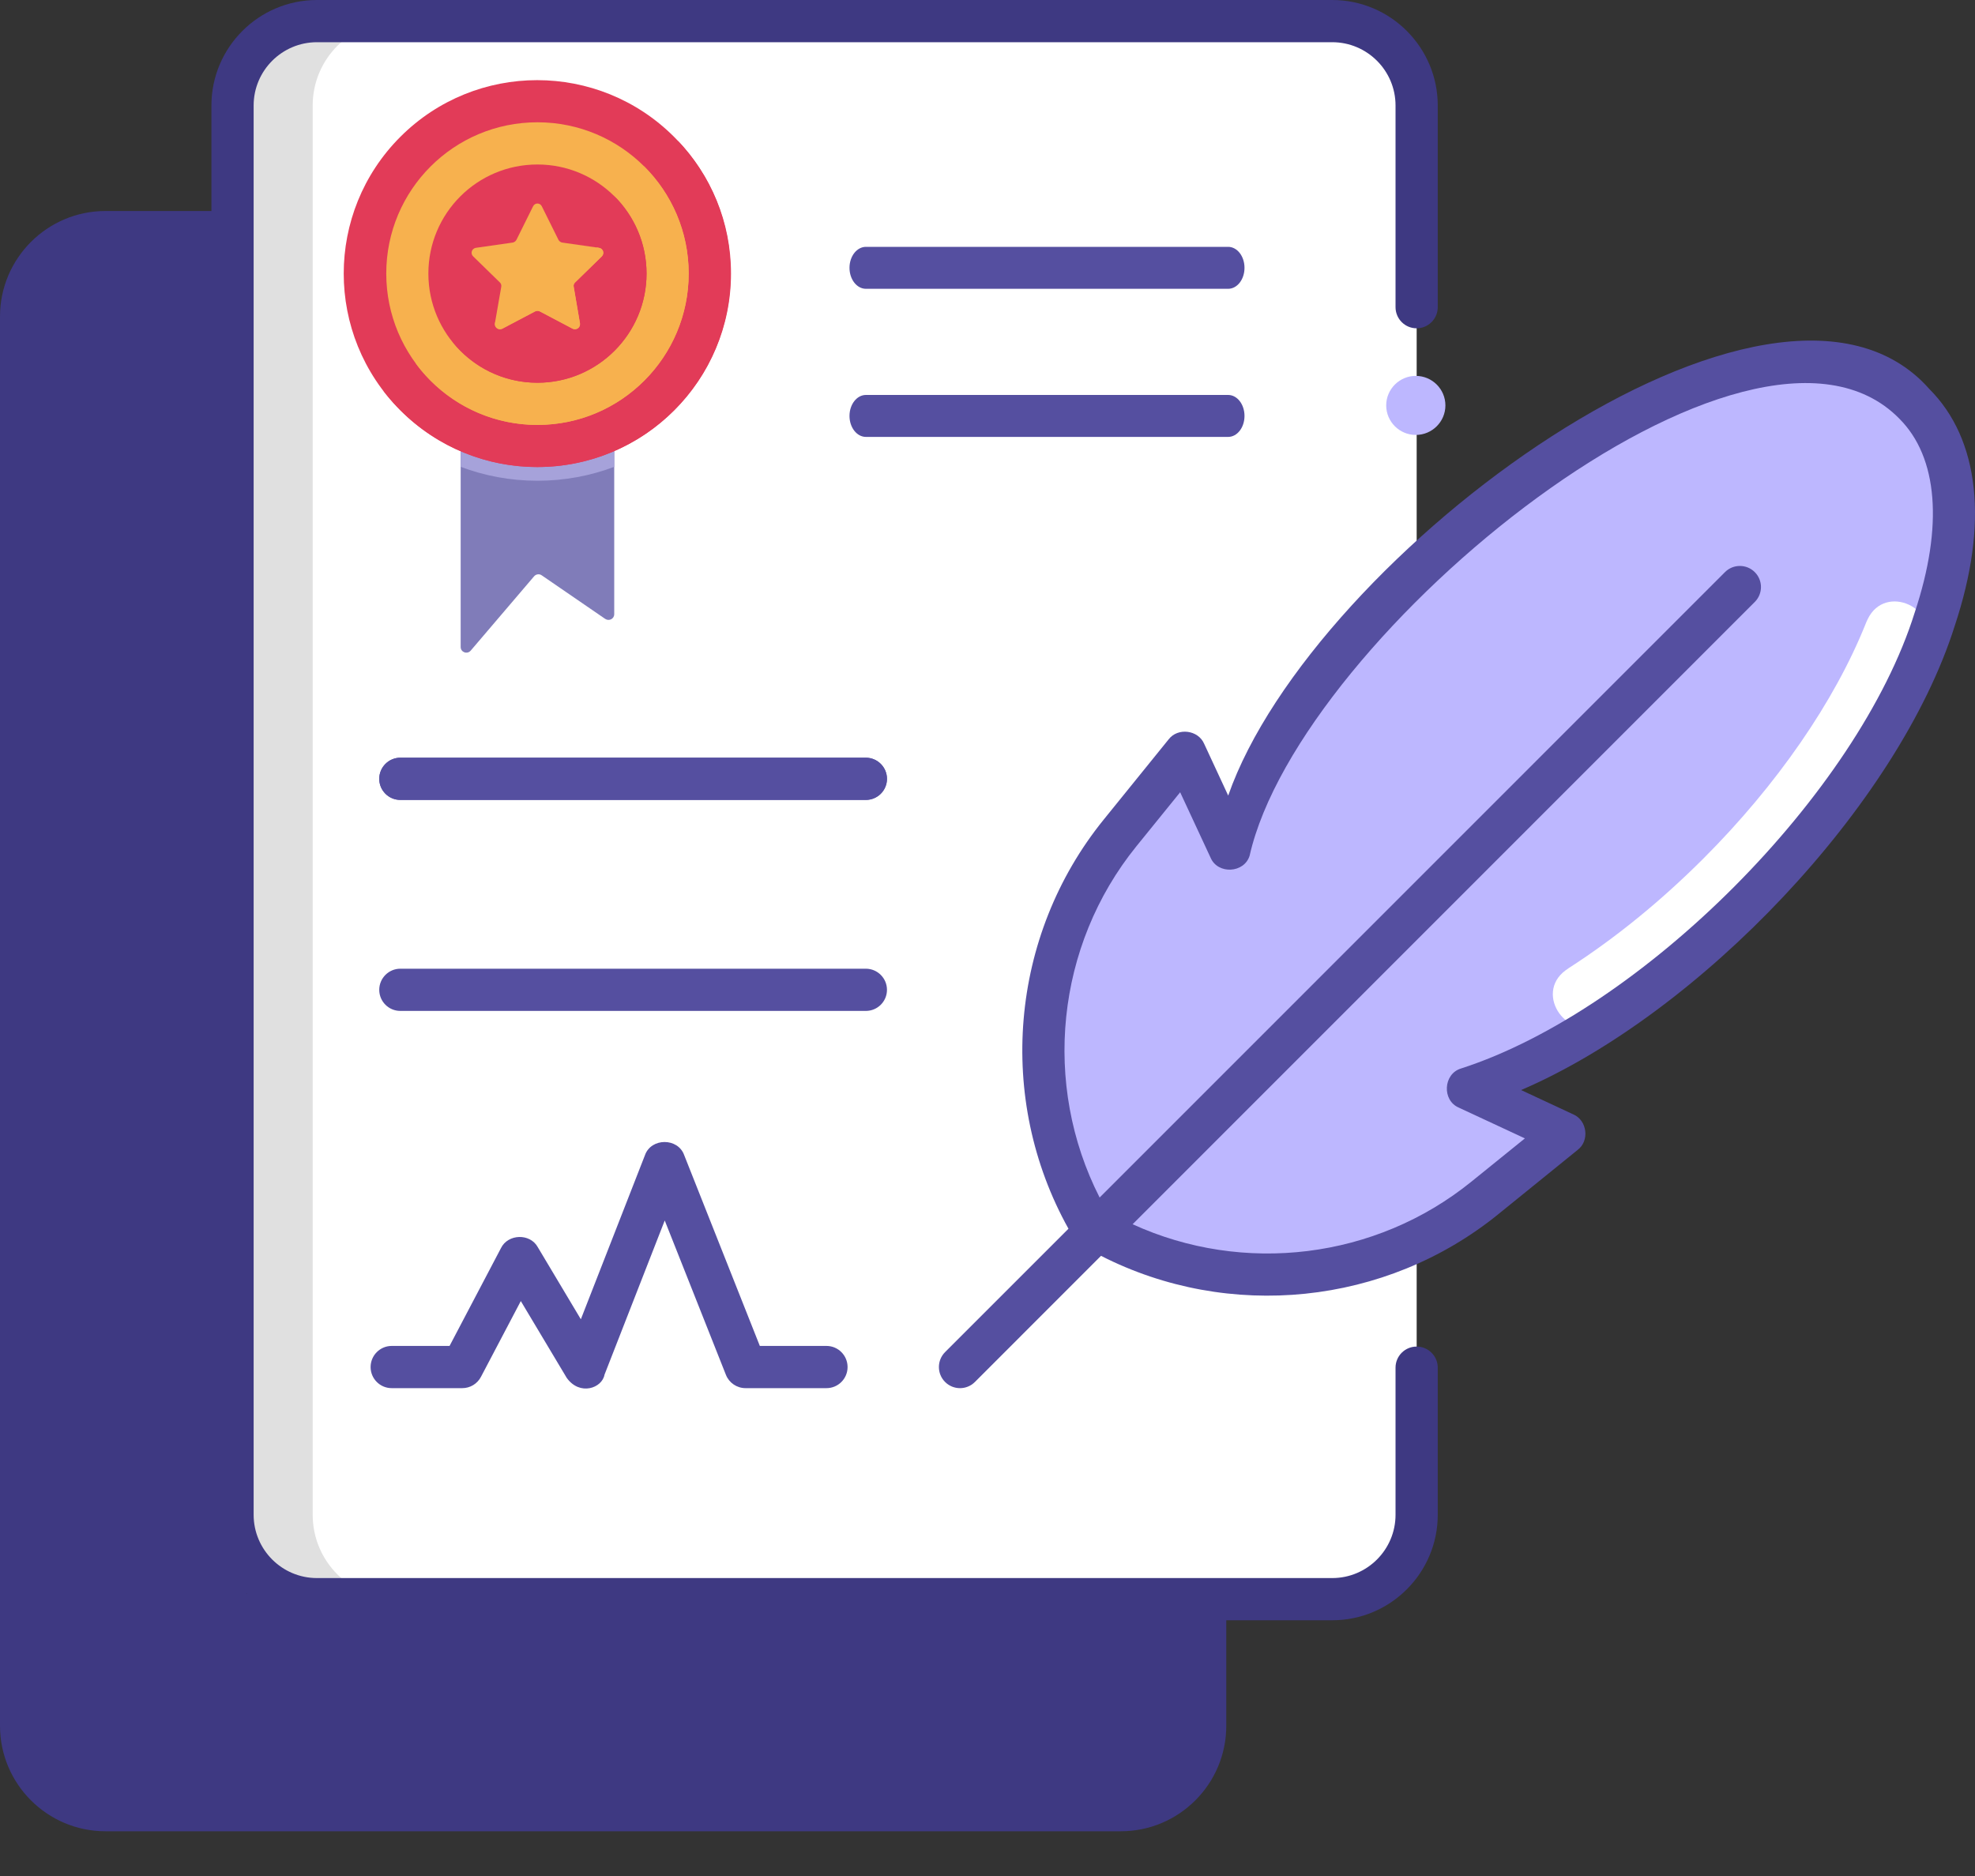 <svg xmlns="http://www.w3.org/2000/svg" width="40" height="38" viewBox="0 0 40 38" fill="none"><rect x="0" y="0" width="40" height="38" fill="#333333" stroke="none"/><path d="M26.982 32.392H6.419C5.474 32.392 4.709 31.627 4.709 30.683V2.137C4.709 1.193 5.474 0.427 6.419 0.427H26.982C27.926 0.427 28.692 1.193 28.692 2.137V30.683C28.692 31.627 27.926 32.392 26.982 32.392Z" fill="white"></path><path d="M12.44 7.514V12.44C12.44 12.536 12.336 12.588 12.257 12.536L10.972 11.654C10.924 11.619 10.854 11.628 10.815 11.676L9.534 13.178C9.464 13.261 9.33 13.213 9.33 13.105V7.514C9.33 7.449 9.382 7.397 9.447 7.397H12.322C12.388 7.397 12.44 7.449 12.44 7.514Z" fill="#807CB9"></path><path d="M12.44 7.514V9.456C11.958 9.638 11.432 9.738 10.885 9.738C10.337 9.738 9.812 9.638 9.33 9.456V7.514C9.33 7.449 9.382 7.397 9.447 7.397H12.322C12.388 7.397 12.44 7.449 12.44 7.514Z" fill="#A6A2DA"></path><path d="M13.651 8.312C15.181 6.782 15.181 4.301 13.651 2.771C12.12 1.241 9.639 1.241 8.109 2.771C6.579 4.301 6.579 6.782 8.109 8.312C9.639 9.843 12.12 9.843 13.651 8.312Z" fill="#E23B58"></path><path d="M14.805 5.54C14.805 7.703 13.048 9.46 10.885 9.46C9.604 9.46 8.466 8.845 7.75 7.897C8.462 8.64 9.465 9.104 10.579 9.104C12.742 9.104 14.499 7.347 14.499 5.188C14.499 4.31 14.209 3.497 13.721 2.843C14.395 3.543 14.805 4.495 14.805 5.54Z" fill="#E23B58"></path><path d="M13.948 5.54C13.948 7.232 12.577 8.607 10.885 8.607C9.19 8.607 7.823 7.232 7.823 5.54C7.823 3.849 9.19 2.477 10.885 2.477C12.577 2.477 13.948 3.849 13.948 5.54Z" fill="#F7B14E"></path><path d="M13.094 5.541C13.094 6.761 12.105 7.752 10.885 7.752C9.662 7.752 8.676 6.761 8.676 5.541C8.676 4.321 9.662 3.332 10.885 3.332C12.105 3.332 13.094 4.321 13.094 5.541Z" fill="#E23B58"></path><path d="M13.095 5.542C13.095 6.758 12.105 7.753 10.884 7.753C10.185 7.753 9.564 7.427 9.16 6.919C9.56 7.31 10.098 7.549 10.702 7.549C11.922 7.549 12.913 6.559 12.913 5.338C12.913 4.817 12.73 4.33 12.426 3.957C12.839 4.361 13.095 4.921 13.095 5.542Z" fill="#E23B58"></path><path d="M13.948 5.54C13.948 7.232 12.576 8.607 10.885 8.607C9.867 8.607 8.967 8.11 8.413 7.351C8.963 7.893 9.723 8.229 10.56 8.229C12.252 8.229 13.623 6.854 13.623 5.162C13.623 4.489 13.406 3.865 13.036 3.36C13.599 3.918 13.948 4.69 13.948 5.54Z" fill="#F7B14E"></path><path d="M11.648 5.719C11.624 5.741 11.611 5.775 11.618 5.809L11.747 6.55C11.759 6.634 11.673 6.695 11.599 6.658L10.931 6.307C10.903 6.292 10.867 6.292 10.839 6.307L10.171 6.658C10.097 6.695 10.011 6.634 10.023 6.55L10.152 5.809C10.159 5.775 10.146 5.741 10.122 5.719L9.583 5.193C9.521 5.134 9.555 5.033 9.638 5.02L10.386 4.913C10.417 4.907 10.445 4.885 10.46 4.857L10.796 4.18C10.833 4.103 10.937 4.103 10.974 4.18L11.31 4.857C11.325 4.885 11.353 4.907 11.384 4.913L12.132 5.02C12.215 5.033 12.249 5.134 12.187 5.193L11.648 5.719Z" fill="#F7B14E"></path><path d="M11.65 5.72C11.624 5.742 11.611 5.777 11.62 5.807L11.745 6.55C11.758 6.633 11.672 6.693 11.598 6.659L10.933 6.307C10.903 6.294 10.868 6.294 10.838 6.307L10.173 6.659C10.099 6.693 10.012 6.633 10.025 6.55L10.03 6.524C10.034 6.524 10.038 6.524 10.043 6.52L10.712 6.168C10.742 6.155 10.777 6.155 10.803 6.168L11.472 6.52C11.546 6.554 11.633 6.494 11.62 6.411L11.493 5.668C11.485 5.638 11.498 5.603 11.524 5.581L12.063 5.056C12.076 5.043 12.084 5.03 12.084 5.012L12.132 5.021C12.215 5.034 12.249 5.134 12.188 5.195L11.65 5.72Z" fill="#F7B14E"></path><path d="M6.333 30.683V2.137C6.333 1.193 7.098 0.427 8.042 0.427H6.419C5.474 0.427 4.709 1.193 4.709 2.137V30.683C4.709 31.627 5.474 32.392 6.419 32.392H8.042C7.098 32.392 6.333 31.627 6.333 30.683Z" fill="#E0E0E0"></path><path d="M28.674 8.81C29.005 8.81 29.274 8.542 29.274 8.212C29.274 7.882 29.005 7.614 28.674 7.614C28.344 7.614 28.075 7.882 28.075 8.212C28.075 8.542 28.344 8.81 28.674 8.81Z" fill="#BDB7FF"></path><path d="M17.536 16.203H8.108C7.872 16.203 7.681 16.012 7.681 15.776C7.681 15.54 7.872 15.348 8.108 15.348H17.536C17.772 15.348 17.964 15.54 17.964 15.776C17.964 16.012 17.772 16.203 17.536 16.203Z" fill="#554FA0"></path><path d="M17.536 16.203H8.108C7.872 16.203 7.681 16.012 7.681 15.776C7.681 15.54 7.872 15.348 8.108 15.348H17.536C17.772 15.348 17.964 15.54 17.964 15.776C17.964 16.012 17.772 16.203 17.536 16.203Z" fill="#554FA0"></path><path d="M24.873 5.85H17.538C17.354 5.85 17.205 5.66 17.205 5.425C17.205 5.19 17.354 5 17.538 5H24.873C25.057 5 25.205 5.19 25.205 5.425C25.205 5.66 25.057 5.85 24.873 5.85Z" fill="#554FA0"></path><path d="M24.873 8.85H17.538C17.354 8.85 17.205 8.66 17.205 8.425C17.205 8.19 17.354 8 17.538 8H24.873C25.057 8 25.205 8.19 25.205 8.425C25.205 8.66 25.057 8.85 24.873 8.85Z" fill="#554FA0"></path><path d="M17.536 20.477H8.108C7.872 20.477 7.681 20.286 7.681 20.05C7.681 19.814 7.872 19.622 8.108 19.622H17.536C17.772 19.622 17.964 19.814 17.964 20.05C17.964 20.286 17.772 20.477 17.536 20.477Z" fill="#554FA0"></path><path d="M11.478 27.91L10.548 26.354L9.741 27.889C9.667 28.03 9.522 28.118 9.363 28.118H7.933C7.697 28.118 7.506 27.927 7.506 27.691C7.506 27.455 7.697 27.263 7.933 27.263H9.105L10.146 25.282C10.288 24.991 10.735 24.978 10.891 25.261L11.764 26.723L13.062 23.4C13.187 23.044 13.73 23.043 13.857 23.398L15.389 27.263H16.739C16.975 27.263 17.166 27.455 17.166 27.691C17.166 27.927 16.975 28.118 16.739 28.118H15.099C14.924 28.118 14.766 28.011 14.702 27.848L13.463 24.722L12.243 27.846C12.194 28.118 11.743 28.28 11.478 27.91Z" fill="#554FA0"></path><path d="M28.691 6.65C28.927 6.65 29.119 6.458 29.119 6.222V2.137C29.119 0.959 28.16 0 26.982 0H6.419C5.241 0 4.282 0.959 4.282 2.137V4.274H2.137C0.958 4.274 0 5.233 0 6.411V34.957C0 36.136 0.958 37.094 2.137 37.094H22.699C23.878 37.094 24.836 36.136 24.836 34.957V32.82H26.982C28.16 32.82 29.119 31.861 29.119 30.683V27.703C29.119 27.467 28.927 27.276 28.691 27.276C28.455 27.276 28.264 27.467 28.264 27.703V30.683C28.264 31.39 27.689 31.965 26.982 31.965H6.419C5.712 31.965 5.137 31.39 5.137 30.683V2.137C5.137 1.43 5.712 0.855 6.419 0.855H26.982C27.689 0.855 28.264 1.43 28.264 2.137V6.222C28.264 6.458 28.455 6.65 28.691 6.65ZM4.994 32.28V32.273C4.997 32.276 4.999 32.278 5.002 32.28H4.994Z" fill="#3E3982"></path><path d="M29.727 22.049C31.538 21.429 33.57 20.133 35.406 18.298C39.13 14.575 40.637 10.044 38.771 8.179C36.906 6.314 32.373 7.82 28.648 11.543C26.822 13.369 25.53 15.388 24.906 17.192L24 15.246L22.683 16.875C20.842 19.149 20.612 22.328 22.105 24.844C24.62 26.337 27.799 26.107 30.072 24.267L31.685 22.96L29.727 22.049Z" fill="#BDB7FF"></path><path d="M23.964 17.73L24.721 16.795L24 15.246L22.683 16.875C20.842 19.149 20.612 22.328 22.105 24.844C22.461 25.055 22.83 25.23 23.207 25.373C21.918 22.913 22.203 19.907 23.964 17.73Z" fill="#BDB7FF"></path><path d="M38.991 13.072C39.291 12.314 38.183 11.806 37.828 12.539C37.814 12.566 37.802 12.595 37.79 12.624C37.157 14.209 35.988 15.902 34.499 17.391C33.639 18.25 32.724 18.996 31.776 19.607C31.752 19.623 31.729 19.639 31.706 19.656C31.056 20.139 31.767 21.136 32.448 20.698C33.448 20.056 34.453 19.25 35.406 18.298C37.09 16.614 38.321 14.765 38.991 13.072Z" fill="white"></path><path d="M39.073 7.877C35.927 4.322 26.576 11.24 24.875 16.115L24.388 15.066C24.267 14.784 23.853 14.733 23.668 14.977L22.35 16.606C20.449 18.956 20.173 22.259 21.64 24.889L19.141 27.388C18.974 27.555 18.974 27.826 19.141 27.993C19.308 28.16 19.578 28.16 19.745 27.993L22.299 25.438C24.886 26.759 28.062 26.443 30.34 24.599L31.953 23.292C32.197 23.107 32.146 22.694 31.865 22.573L30.807 22.08C34.413 20.532 38.443 16.312 39.59 12.676C40.279 10.604 40.095 8.899 39.073 7.877ZM38.779 12.407C37.635 16.069 33.25 20.465 29.588 21.644C29.23 21.753 29.202 22.29 29.546 22.436L30.884 23.059L29.802 23.934C27.86 25.508 25.18 25.823 22.939 24.798L35.54 12.193C35.707 12.026 35.707 11.756 35.54 11.589C35.373 11.422 35.102 11.422 34.936 11.589L22.271 24.257C21.105 21.968 21.384 19.159 23.014 17.144L23.902 16.048L24.518 17.373C24.663 17.716 25.2 17.689 25.309 17.332C26.32 12.854 35.462 5.411 38.468 8.481C39.25 9.263 39.361 10.657 38.779 12.407Z" fill="#554FA0"></path></svg>